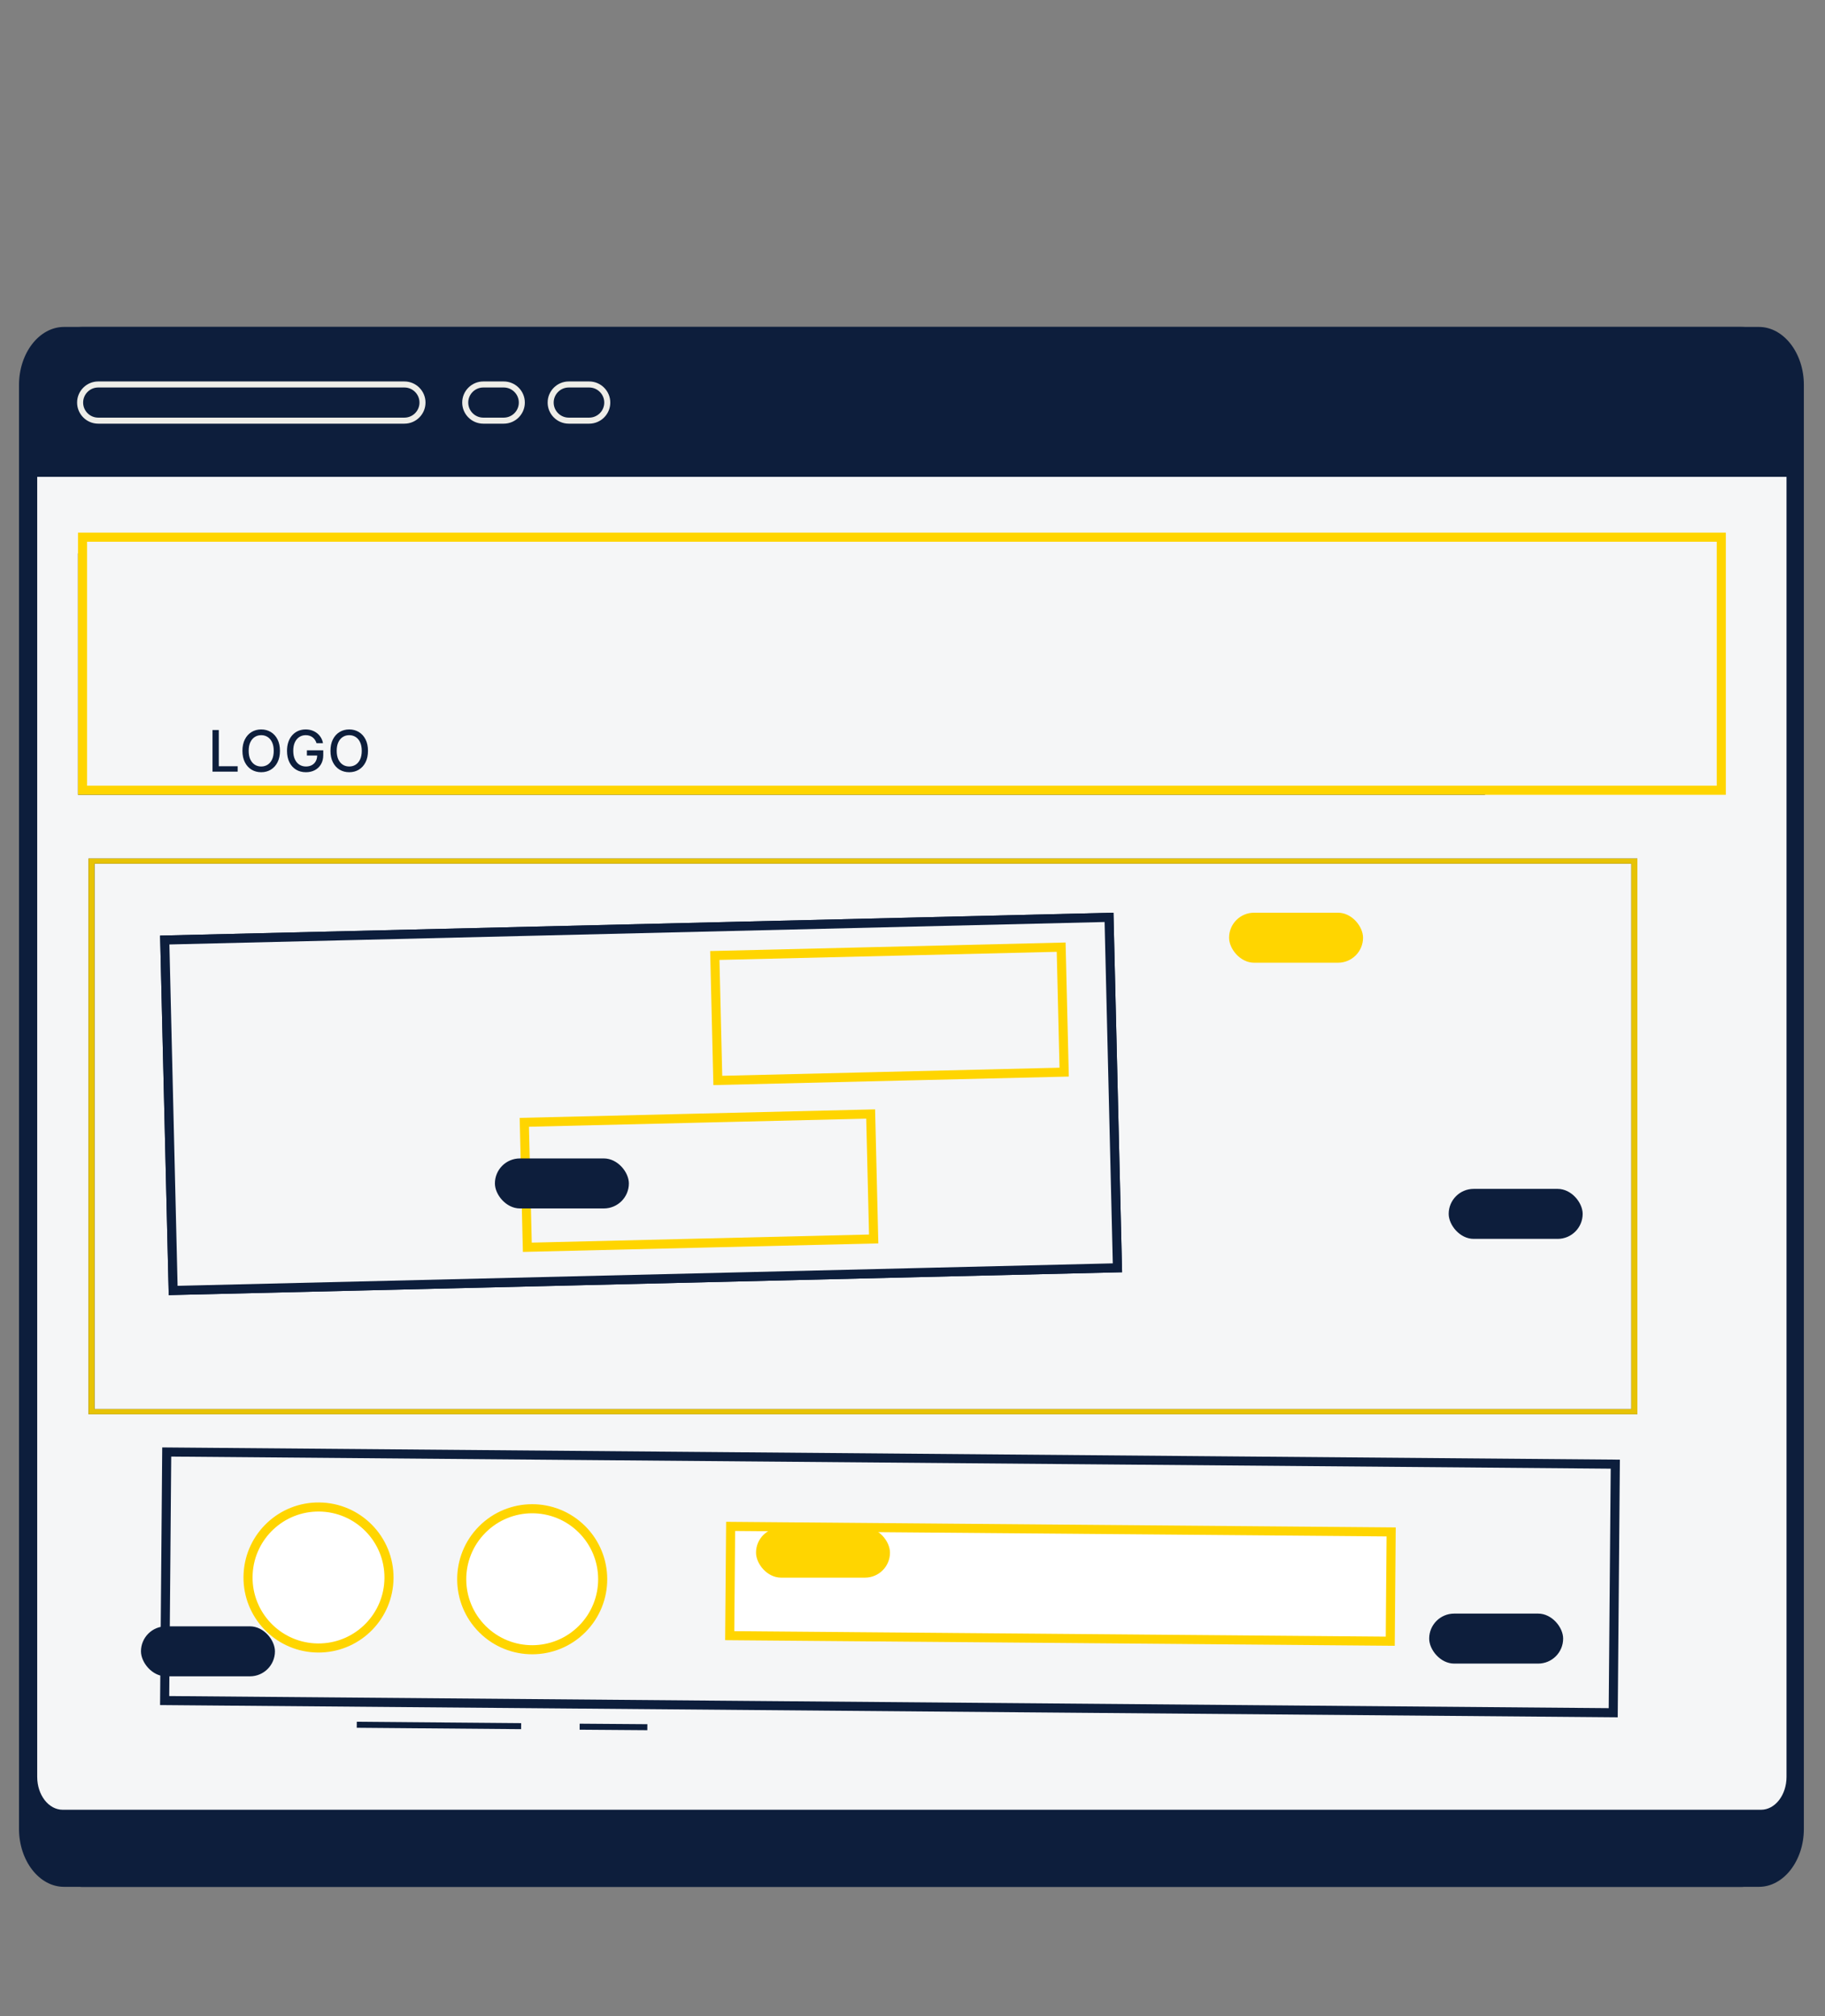 <svg xmlns="http://www.w3.org/2000/svg" width="201" height="222" viewBox="0 0 201 222" fill="none"><rect x="0" y="0" width="201" height="222" fill="#808080" stroke="none"/><path d="M193.725 36H9.05C6.328 36 4.098 38.87 4.098 42.381V201.38C4.098 204.892 6.328 207.762 9.05 207.762H193.725C196.441 207.762 198.672 204.892 198.672 201.38V42.381C198.672 38.87 196.441 36 193.725 36Z" fill="#0D1E3C"></path><path d="M191.813 36H7.049C4.325 36 2.094 38.87 2.094 42.381V201.38C2.094 204.892 4.325 207.762 7.049 207.762H191.813C194.53 207.762 196.762 204.892 196.762 201.38V42.381C196.762 38.87 194.53 36 191.813 36Z" fill="#0D1E3C"></path><path d="M44.54 46.651H10.816C9.535 46.651 8.492 45.609 8.492 44.327C8.492 43.046 9.535 42.003 10.816 42.003H44.54C45.822 42.003 46.864 43.046 46.864 44.327C46.864 45.608 45.822 46.651 44.54 46.651ZM10.816 42.667C9.901 42.667 9.156 43.412 9.156 44.327C9.156 45.242 9.901 45.987 10.816 45.987H44.54C45.456 45.987 46.2 45.242 46.2 44.327C46.2 43.412 45.456 42.667 44.54 42.667H10.816Z" fill="#EEEDE8"></path><path d="M55.48 46.651H53.23C51.949 46.651 50.906 45.609 50.906 44.327C50.906 43.046 51.949 42.003 53.23 42.003H55.48C56.762 42.003 57.804 43.046 57.804 44.327C57.804 45.608 56.762 46.651 55.48 46.651ZM53.23 42.667C52.315 42.667 51.57 43.412 51.57 44.327C51.57 45.242 52.315 45.987 53.23 45.987H55.48C56.395 45.987 57.141 45.242 57.141 44.327C57.141 43.412 56.395 42.667 55.48 42.667H53.23Z" fill="#EEEDE8"></path><path d="M64.891 46.651H62.64C61.359 46.651 60.316 45.609 60.316 44.327C60.316 43.046 61.359 42.003 62.64 42.003H64.891C66.172 42.003 67.215 43.046 67.215 44.327C67.215 45.608 66.172 46.651 64.891 46.651ZM62.64 42.667C61.725 42.667 60.98 43.412 60.98 44.327C60.98 45.242 61.725 45.987 62.64 45.987H64.891C65.806 45.987 66.551 45.242 66.551 44.327C66.551 43.412 65.806 42.667 64.891 42.667H62.64Z" fill="#EEEDE8"></path><path d="M4.098 52.506V201.38C4.098 204.892 6.306 207.761 9.001 207.761H191.864C194.553 207.761 196.762 204.892 196.762 201.38V52.506H4.098Z" fill="#0D1E3C"></path><path d="M4.098 52.506V201.38C4.098 204.892 6.306 207.761 9.001 207.761H191.864C194.553 207.761 196.762 204.892 196.762 201.38V52.506H4.098Z" fill="#0D1E3C"></path><path d="M4.098 52.506V195.652C4.098 197.653 5.355 199.275 6.905 199.275H193.954C195.505 199.275 196.762 197.653 196.762 195.652V52.506H4.098Z" fill="#F5F6F7"></path><path d="M8.59 60.933V87.515H163.556V60.933H8.59Z" fill="#0D1E3C"></path><path d="M189.578 59.15V87.016H9.09V59.15H189.578Z" fill="#F5F6F7" stroke="#FFD500"></path><path d="M179.672 95.096V155.156H10.41V95.096H179.672ZM180.336 94.53H9.746V155.721H180.336V94.53Z" fill="#0D1E3C"></path><path opacity="0.9" d="M179.672 95.096V155.156H10.41V95.096H179.672ZM180.336 94.53H9.746V155.721H180.336V94.53Z" fill="#FFD500"></path><path d="M57.4 189.738L39.297 189.584L39.291 190.247L57.394 190.401L57.4 189.738Z" fill="#0D1E3C"></path><path d="M71.298 189.853L63.844 189.797L63.839 190.46L71.293 190.516L71.298 189.853Z" fill="#0D1E3C"></path><path d="M177.904 161.222L177.674 188.591L18.133 187.251L18.363 159.882L177.904 161.222Z" stroke="#0D1E3C"></path><path d="M153.218 168.683L153.117 180.716L80.367 180.105L80.469 168.072L153.218 168.683Z" fill="white" stroke="#FFD500"></path><path d="M35.145 165.938C39.431 165.973 42.878 169.478 42.842 173.765C42.807 177.919 39.517 181.283 35.414 181.456L35.014 181.463C30.861 181.428 27.496 178.138 27.323 174.034L27.317 173.635L27.331 173.236C27.573 169.136 30.991 165.902 35.145 165.938Z" fill="white" stroke="#FFD500"></path><path d="M53.109 168.42C56.132 165.379 61.047 165.364 64.088 168.387C67.129 171.409 67.144 176.324 64.121 179.365C61.099 182.406 56.184 182.421 53.143 179.398C50.102 176.376 50.087 171.461 53.109 168.42Z" fill="white" stroke="#FFD500"></path><path d="M122.632 100.5L17.633 103.021L18.583 142.607L123.583 140.087L122.632 100.5Z" fill="#0D1E3C"></path><path d="M122.145 101.012L123.071 139.599L19.071 142.096L18.145 103.509L122.145 101.012Z" fill="#F5F6F7" stroke="#0D1E3C"></path><path d="M116.873 104.294L117.204 118.053L79.057 118.969L78.727 105.21L116.873 104.294Z" stroke="#FFD500"></path><path d="M95.893 122.665L96.223 136.424L58.077 137.34L57.746 123.58L95.893 122.665Z" stroke="#FFD500"></path><path d="M23.406 84.968V80.382H24.098V84.372H26.176V84.968H23.406ZM30.833 82.675C30.833 83.165 30.743 83.586 30.564 83.938C30.385 84.289 30.14 84.559 29.828 84.749C29.517 84.937 29.164 85.031 28.768 85.031C28.371 85.031 28.017 84.937 27.705 84.749C27.395 84.559 27.15 84.288 26.971 83.936C26.791 83.584 26.702 83.163 26.702 82.675C26.702 82.186 26.791 81.765 26.971 81.415C27.15 81.062 27.395 80.792 27.705 80.604C28.017 80.415 28.371 80.32 28.768 80.32C29.164 80.32 29.517 80.415 29.828 80.604C30.14 80.792 30.385 81.062 30.564 81.415C30.743 81.765 30.833 82.186 30.833 82.675ZM30.148 82.675C30.148 82.302 30.087 81.988 29.966 81.733C29.847 81.476 29.683 81.282 29.474 81.15C29.266 81.017 29.031 80.951 28.768 80.951C28.504 80.951 28.268 81.017 28.061 81.15C27.854 81.282 27.689 81.476 27.568 81.733C27.449 81.988 27.389 82.302 27.389 82.675C27.389 83.048 27.449 83.363 27.568 83.62C27.689 83.875 27.854 84.069 28.061 84.202C28.268 84.334 28.504 84.399 28.768 84.399C29.031 84.399 29.266 84.334 29.474 84.202C29.683 84.069 29.847 83.875 29.966 83.62C30.087 83.363 30.148 83.048 30.148 82.675ZM34.862 81.831C34.819 81.695 34.76 81.574 34.687 81.466C34.616 81.357 34.53 81.265 34.43 81.189C34.33 81.111 34.216 81.052 34.087 81.012C33.96 80.971 33.821 80.951 33.669 80.951C33.41 80.951 33.177 81.017 32.97 81.15C32.762 81.283 32.598 81.478 32.477 81.735C32.358 81.99 32.298 82.303 32.298 82.673C32.298 83.045 32.359 83.359 32.48 83.616C32.6 83.872 32.766 84.067 32.977 84.2C33.187 84.333 33.427 84.399 33.695 84.399C33.945 84.399 34.162 84.349 34.347 84.247C34.533 84.145 34.678 84.002 34.779 83.817C34.882 83.63 34.934 83.411 34.934 83.159L35.113 83.192H33.801V82.621H35.603V83.143C35.603 83.528 35.521 83.863 35.357 84.146C35.194 84.428 34.969 84.646 34.681 84.8C34.394 84.954 34.066 85.031 33.695 85.031C33.28 85.031 32.916 84.935 32.603 84.744C32.291 84.553 32.047 84.282 31.873 83.931C31.698 83.579 31.611 83.161 31.611 82.677C31.611 82.312 31.662 81.983 31.763 81.692C31.865 81.401 32.007 81.154 32.191 80.951C32.376 80.747 32.593 80.591 32.842 80.483C33.093 80.374 33.367 80.32 33.664 80.32C33.912 80.32 34.142 80.356 34.356 80.429C34.571 80.503 34.762 80.606 34.929 80.741C35.098 80.875 35.237 81.035 35.348 81.22C35.458 81.403 35.533 81.607 35.572 81.831H34.862ZM40.528 82.675C40.528 83.165 40.438 83.586 40.259 83.938C40.08 84.289 39.834 84.559 39.522 84.749C39.212 84.937 38.859 85.031 38.463 85.031C38.066 85.031 37.712 84.937 37.4 84.749C37.089 84.559 36.844 84.288 36.665 83.936C36.486 83.584 36.397 83.163 36.397 82.675C36.397 82.186 36.486 81.765 36.665 81.415C36.844 81.062 37.089 80.792 37.4 80.604C37.712 80.415 38.066 80.32 38.463 80.32C38.859 80.32 39.212 80.415 39.522 80.604C39.834 80.792 40.08 81.062 40.259 81.415C40.438 81.765 40.528 82.186 40.528 82.675ZM39.843 82.675C39.843 82.302 39.782 81.988 39.661 81.733C39.542 81.476 39.378 81.282 39.169 81.15C38.961 81.017 38.726 80.951 38.463 80.951C38.199 80.951 37.963 81.017 37.756 81.15C37.548 81.282 37.384 81.476 37.263 81.733C37.144 81.988 37.084 82.302 37.084 82.675C37.084 83.048 37.144 83.363 37.263 83.62C37.384 83.875 37.548 84.069 37.756 84.202C37.963 84.334 38.199 84.399 38.463 84.399C38.726 84.399 38.961 84.334 39.169 84.202C39.378 84.069 39.542 83.875 39.661 83.62C39.782 83.363 39.843 83.048 39.843 82.675Z" fill="#0D1E3C"></path><rect x="135.367" y="100.5" width="14.754" height="5.505" rx="2.752" fill="#FFD500"></rect><rect x="159.555" y="130.909" width="14.754" height="5.505" rx="2.752" fill="#0D1E3C"></rect><rect x="54.508" y="127.557" width="14.754" height="5.505" rx="2.752" fill="#0D1E3C"></rect><rect x="83.266" y="168.211" width="14.754" height="5.505" rx="2.752" fill="#FFD500"></rect><rect x="157.406" y="177.675" width="14.754" height="5.505" rx="2.752" fill="#0D1E3C"></rect><rect x="15.527" y="179.077" width="14.754" height="5.505" rx="2.752" fill="#0D1E3C"></rect></svg>